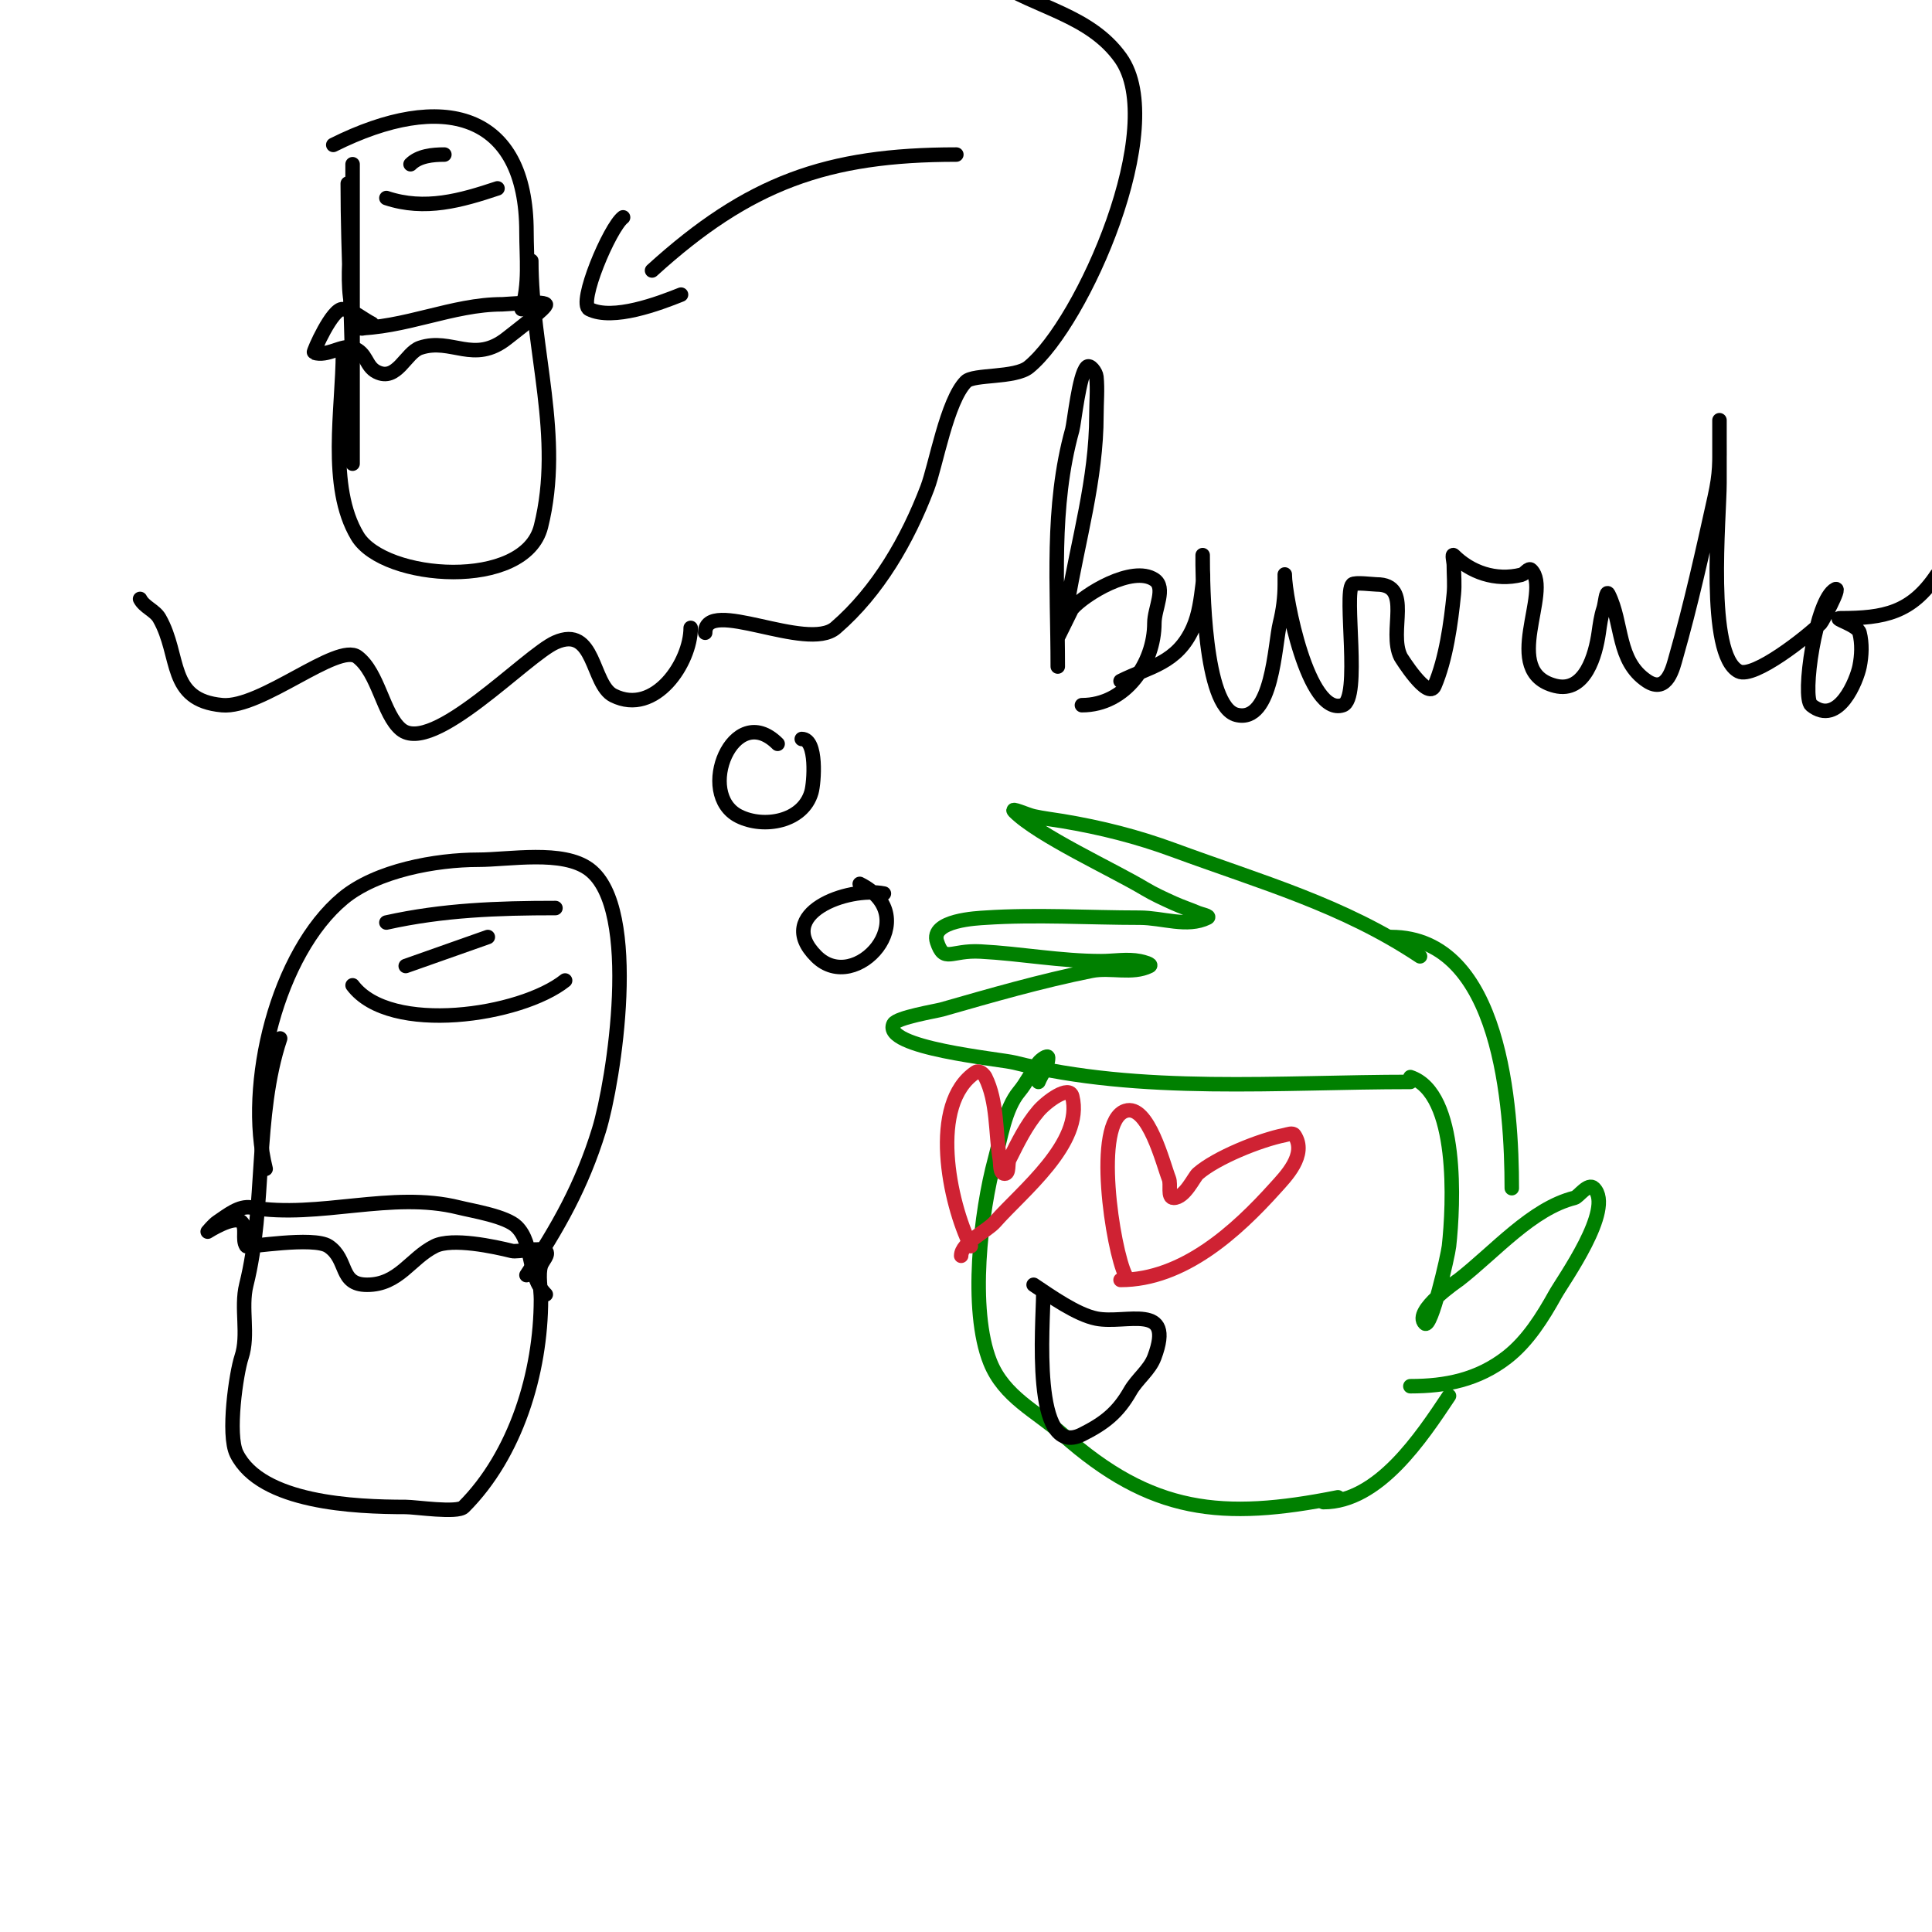 <svg viewBox='0 0 400 400' version='1.1' xmlns='http://www.w3.org/2000/svg' xmlns:xlink='http://www.w3.org/1999/xlink'><g fill='none' stroke='#008000' stroke-width='3' stroke-linecap='round' stroke-linejoin='round'><path d='M294,198c-16.005,-10.67 -32.852,-15.314 -51,-22c-7.564,-2.787 -15.074,-4.679 -23,-6c-2,-0.333 -4.021,-0.56 -6,-1c-1.342,-0.298 -4.972,-1.972 -4,-1c5.013,5.013 20.401,12.041 27,16c1.917,1.15 3.964,2.075 6,3c1.634,0.743 3.35,1.293 5,2c0.685,0.294 2.667,0.667 2,1c-4.174,2.087 -9.333,0 -14,0c-10.559,0 -21.459,-0.703 -32,0c-1.468,0.098 -11.507,0.478 -10,5c1.492,4.477 2.76,1.672 9,2c8.486,0.447 16.518,2 25,2c2.667,0 5.385,-0.523 8,0c0.731,0.146 2.667,0.667 2,1c-3.59,1.795 -8.064,0.213 -12,1c-10.515,2.103 -20.731,5.066 -31,8c-1.17,0.334 -9.334,1.667 -10,3c-2.494,4.988 21.968,7.242 25,8c26.21,6.552 54.98,4 82,4'/><path d='M215,224c0.667,-1.667 2,-3.205 2,-5c0,-0.745 -1.553,0.404 -2,1c-1.442,1.923 -2.461,4.153 -4,6c-2.953,3.544 -3.817,9.661 -5,14c-2.967,10.879 -5.344,31.141 -1,42c2.896,7.241 9.567,10.171 15,15c18.34,16.302 32.967,17.807 57,13'/><path d='M292,223c10.055,3.352 8.941,26.527 8,35c-0.225,2.028 -3.726,17.274 -5,16c-2.55,-2.55 6.951,-8.962 7,-9c7.585,-5.9 15.1,-14.775 24,-17c0.804,-0.201 2.807,-3.193 4,-2c4.293,4.293 -6.391,19.104 -8,22c-2.598,4.677 -5.702,9.657 -10,13c-6.02,4.682 -12.667,6 -20,6'/><path d='M288,194c22.829,0 25,35.381 25,52'/><path d='M274,311c11.433,0 20.266,-13.399 26,-22'/></g>
<g fill='none' stroke='#cf2233' stroke-width='3' stroke-linecap='round' stroke-linejoin='round'><path d='M233,264c-2.606,-5.211 -6.771,-31.743 0,-34c4.745,-1.582 7.864,11.16 9,14c0.51,1.276 -0.374,4 1,4c2.304,0 4.207,-4.306 5,-5c3.781,-3.308 12.828,-6.966 18,-8c0.654,-0.131 1.63,-0.555 2,0c2.709,4.063 -1.885,8.65 -4,11c-8.013,8.903 -19.023,19 -32,19'/><path d='M201,258c-4.477,-8.954 -8.769,-29.488 1,-36c0.776,-0.517 1.748,0.496 2,1c2.537,5.073 2.093,11.557 3,17c0.173,1.04 -0.054,3 1,3c1.054,0 0.529,-2.057 1,-3c1.738,-3.477 3.47,-7.049 6,-10c1.652,-1.927 6.384,-5.463 7,-3c2.413,9.652 -10.508,19.723 -16,26c-1.678,1.918 -7,4.314 -7,7'/></g>
<g fill='none' stroke='#000000' stroke-width='3' stroke-linecap='round' stroke-linejoin='round'><path d='M214,266c3.592,2.395 8.913,6.183 13,7c6.121,1.224 16.317,-3.511 12,8c-1.007,2.685 -3.577,4.51 -5,7c-2.56,4.481 -5.327,6.664 -10,9c-10.521,5.261 -8,-23.281 -8,-29'/><path d='M183,185c-7.471,-1.494 -22.866,4.134 -14,13c8.121,8.121 22.616,-8.192 9,-15'/><path d='M161,154c-9.136,-9.136 -17.139,10.43 -8,15c5.068,2.534 13.227,1.205 15,-5c0.55,-1.924 1.24,-11 -2,-11'/><path d='M143,130c0,7.091 -7.371,18.314 -16,14c-4.572,-2.286 -3.737,-14.672 -12,-11c-6.067,2.696 -25.468,23.444 -32,18c-3.685,-3.071 -4.645,-11.734 -9,-15c-4.073,-3.055 -19.934,10.733 -28,10c-11.399,-1.036 -8.532,-10.181 -13,-18c-0.936,-1.637 -3.157,-2.313 -4,-4'/><path d='M146,131c0,-7.528 21.096,4.099 27,-1c8.816,-7.614 14.912,-18.268 19,-29c1.751,-4.597 4.046,-18.046 8,-22c1.572,-1.572 10.165,-0.681 13,-3c11.184,-9.151 29.119,-49.834 19,-64c-6.381,-8.934 -17.525,-10.35 -26,-16'/><path d='M75,68c-4.627,-4.627 -2,-18.415 -2,-25c0,-0.086 0,-9 0,-9c0,0 0,13.231 0,14c0,12.333 0,24.667 0,37c0,0.11 0,11 0,11c0,0 0,-12.739 0,-13c0,-14.913 -1,-29.96 -1,-45'/><path d='M77,67c-2,-1 -3.781,-2.723 -6,-3c-2.177,-0.272 -6.219,8.927 -6,9c2.783,0.928 5.841,-1.72 8,-1c3.046,1.015 2.603,3.801 5,5c4.194,2.097 5.972,-3.991 9,-5c6.497,-2.166 11.106,3.515 18,-2c1.429,-1.143 8.507,-6.493 8,-7c-0.737,-0.737 -8.17,0 -9,0c-10.406,0 -20.137,5 -31,5'/><path d='M108,64c1.685,-5.054 1,-10.691 1,-16c0,-24.78 -17.369,-29.315 -40,-18'/><path d='M80,41c7.986,2.662 15.426,0.525 23,-2'/><path d='M85,34c1.716,-1.716 4.573,-2 7,-2'/><path d='M71,73c0,11.519 -3.19,27.684 3,38c5.502,9.17 34.671,11.317 38,-2c4.647,-18.589 -2,-36.615 -2,-55'/><path d='M129,45c-2.772,2.079 -9.397,17.802 -7,19c4.898,2.449 14.476,-1.19 19,-3'/><path d='M135,56c19.971,-18.155 36.175,-24 63,-24'/><path d='M58,215c-5.333,16 -2.906,34.623 -7,51c-1.211,4.846 0.569,10.293 -1,15c-1.078,3.234 -2.976,16.048 -1,20c5.088,10.177 24.438,11 35,11c2.039,0 10.676,1.324 12,0c10.79,-10.79 16,-27.796 16,-43c0,-1.968 -0.619,-5.142 0,-7c0.333,-1 1.745,-2.255 1,-3c-0.852,-0.852 -5.898,0.276 -7,0c-3.594,-0.898 -12.398,-2.801 -16,-1c-5.042,2.521 -7.429,8 -14,8c-5.849,0 -3.834,-5.223 -8,-8c-3.086,-2.058 -16.789,0.317 -17,0c-0.943,-1.414 0.202,-3.798 -1,-5c-1.52,-1.52 -7,2 -7,2c0,0 1.216,-1.477 2,-2c2.112,-1.408 4.496,-3.417 7,-3c14.104,2.351 29.054,-3.487 43,0c2.855,0.714 9.799,1.799 12,4c3.535,3.535 2.053,10.053 6,14'/><path d='M55,242c-4.378,-17.513 2.467,-44.722 16,-56c6.934,-5.778 19.306,-8 28,-8c6.404,0 17.527,-2.105 23,2c10.729,8.047 5.101,43.922 2,54c-3.525,11.456 -8.482,20.223 -15,30'/><path d='M73,204c7.751,10.335 34.822,6.343 44,-1'/><path d='M80,191c11.687,-2.597 23.047,-3 35,-3'/><path d='M84,200l17,-6'/><path d='M219,138c0,-16.546 -1.455,-32.963 3,-49c0.393,-1.416 1.405,-11.405 3,-13c0.667,-0.667 1.906,1.062 2,2c0.265,2.653 0,5.333 0,8c0,13.201 -3.824,25.944 -6,39c-0.399,2.394 -2,7 -2,7c0,0 2.995,-5.994 3,-6c2.494,-2.91 12.438,-9.041 17,-6c2.496,1.664 0,6 0,9c0,8.272 -5.912,17 -15,17'/><path d='M232,141c5.992,-2.996 11.718,-3.616 15,-11c1.248,-2.808 1.619,-5.951 2,-9c0.165,-1.323 0,-2.667 0,-4c0,-0.667 0,-2.667 0,-2c0,5.987 0.235,31.309 7,33c7.507,1.877 7.915,-14.66 9,-19c0.652,-2.607 1,-5.313 1,-8c0,-0.667 0,-2.667 0,-2c0,4.572 4.814,29.395 12,27c3.801,-1.267 0.171,-23.171 2,-25c0.496,-0.496 4.298,0 5,0c7.651,0 2.339,9.678 5,15c0.039,0.078 5.656,9.135 7,6c2.38,-5.553 3.4,-13 4,-19c0.199,-1.99 0,-4 0,-6c0,-0.667 -0.471,-2.471 0,-2c3.425,3.425 8.589,5.353 14,4c0.723,-0.181 1.473,-1.527 2,-1c4.435,4.435 -6.59,21.102 5,24c6.2,1.55 8.355,-6.484 9,-11c0.24,-1.683 0.463,-3.388 1,-5c0.333,-1 0.529,-3.943 1,-3c3.025,6.051 1.713,13.809 8,18c4.192,2.795 5.416,-2.954 6,-5c3.118,-10.913 5.536,-21.914 8,-33c1.165,-5.244 1,-7.336 1,-12c0,-1.333 0,-4 0,-4c0,0 0,12.829 0,13c0,6.983 -2.766,35.617 4,39c3.132,1.566 14.304,-7.304 17,-10c0.173,-0.173 4.263,-7.631 3,-7c-4.101,2.05 -6.983,22.413 -5,24c5.657,4.526 9.453,-5.263 10,-8c0.458,-2.288 0.566,-4.736 0,-7c-0.404,-1.617 -5.667,-3 -4,-3c9.114,0 14.743,-1.114 20,-9'/></g>
</svg>